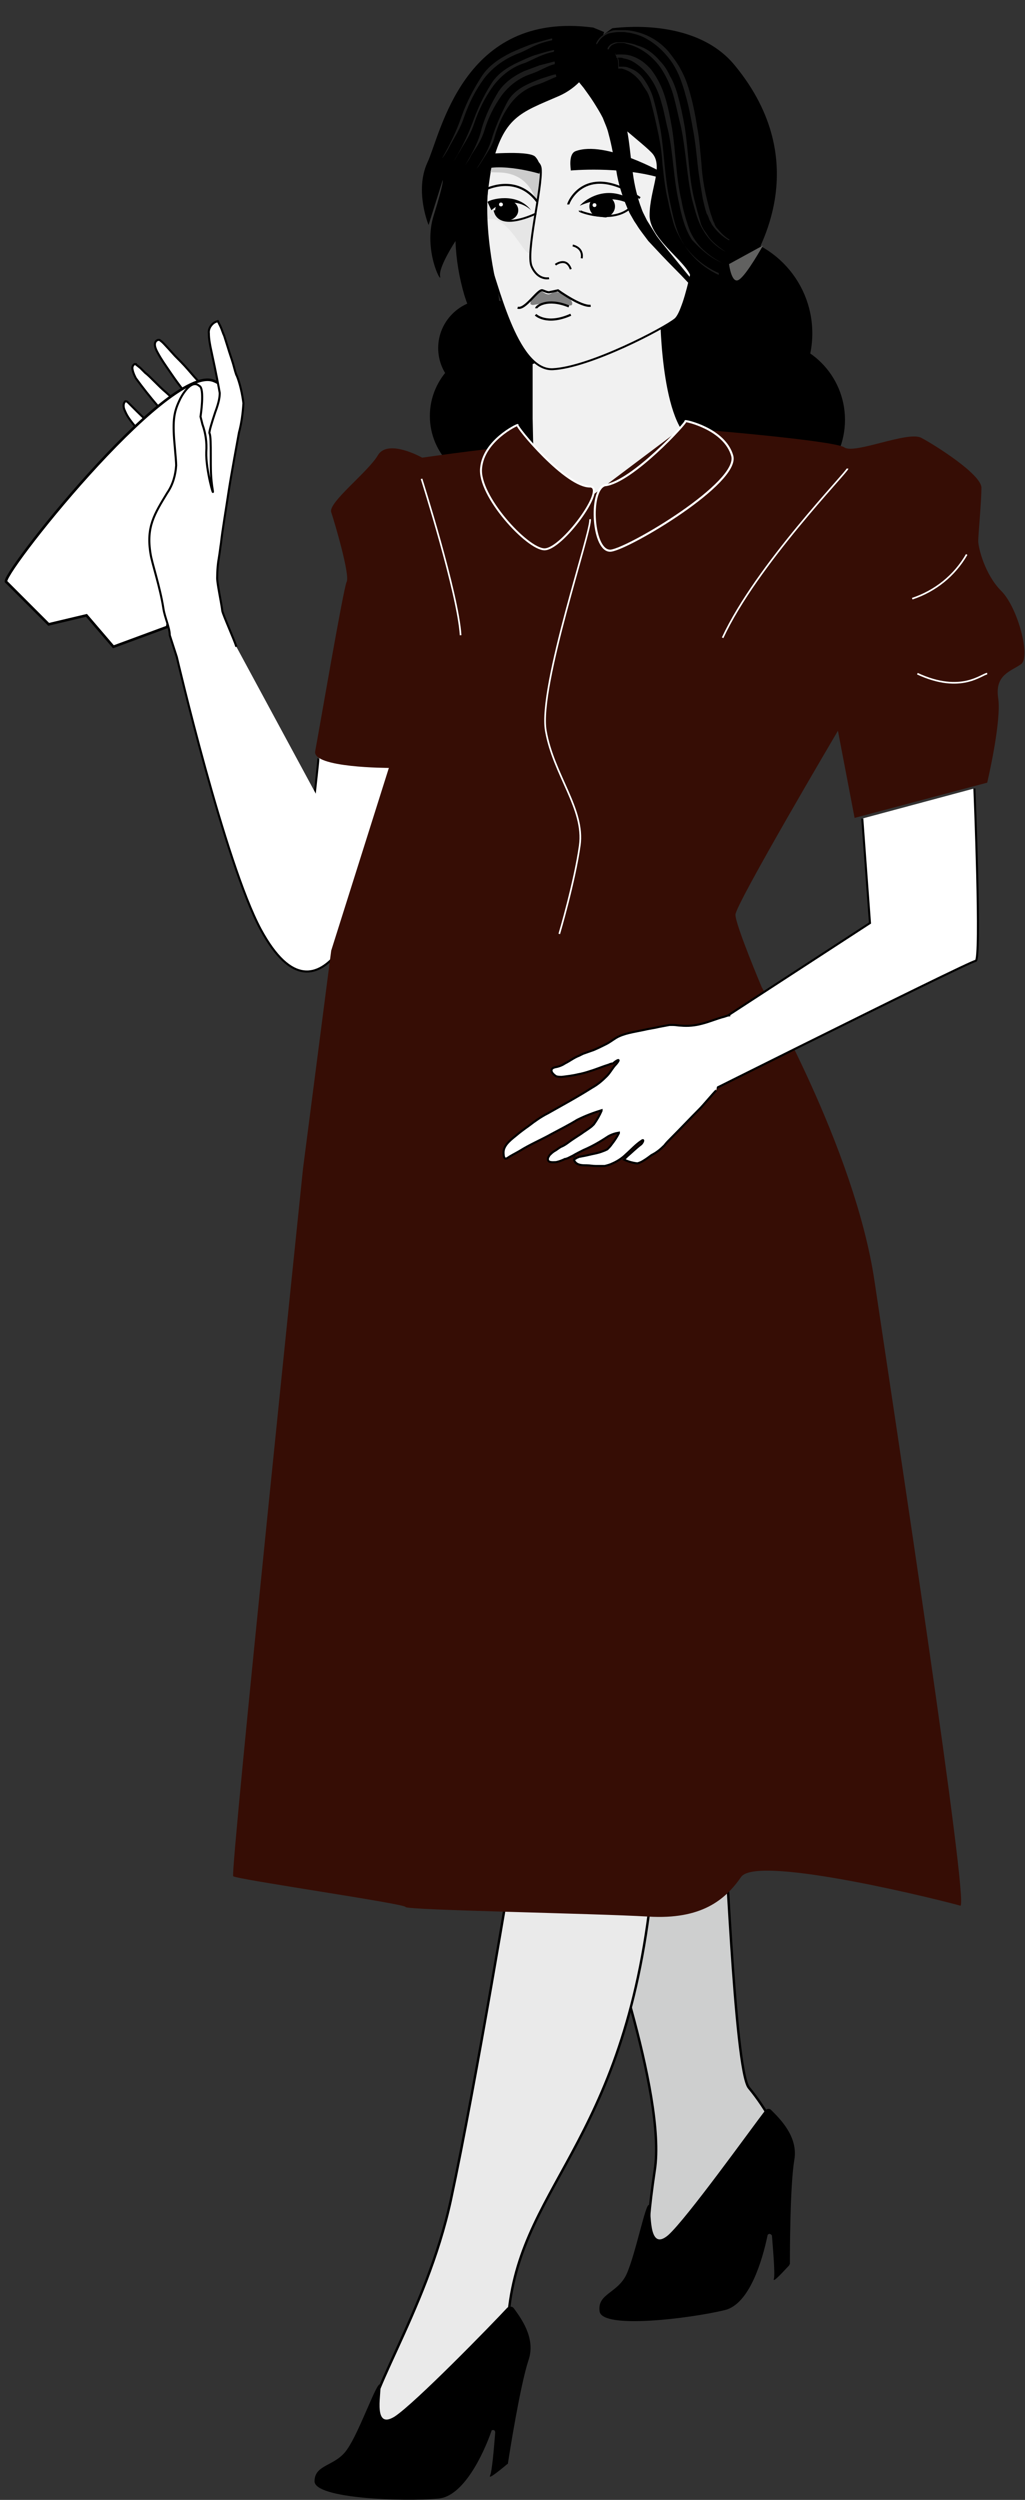 <?xml version="1.0" encoding="utf-8"?>
<!-- Generator: Adobe Illustrator 25.4.1, SVG Export Plug-In . SVG Version: 6.00 Build 0)  -->
<!DOCTYPE svg PUBLIC "-//W3C//DTD SVG 1.1//EN" "http://www.w3.org/Graphics/SVG/1.1/DTD/svg11.dtd">
<svg version="1.1" id="Warstwa_1" xmlns:x="http://ns.adobe.com/Extensibility/1.0/" xmlns:i="http://ns.adobe.com/AdobeIllustrator/10.0/" xmlns:graph="http://ns.adobe.com/Graphs/1.0/"
	 xmlns="http://www.w3.org/2000/svg" xmlns:xlink="http://www.w3.org/1999/xlink" x="0px" y="0px" viewBox="0 0 160 390"
	 style="enable-background:new 0 0 160 390;" xml:space="preserve">
<rect x="0" y="0" width="160" height="390" fill="#333333" stroke="none"/>
<style type="text/css">
	.st0{fill:#FFFFFF;stroke:#000000;stroke-width:0.323;stroke-miterlimit:10;}
	.st1{fill:#FFFFFF;stroke:#000000;stroke-width:0.402;stroke-miterlimit:10;}
	.st2{fill:#F1F1F1;stroke:#000000;stroke-width:0.286;stroke-miterlimit:10;}
	.st3{fill:#F1F1F1;stroke:#000000;stroke-width:0.304;stroke-miterlimit:10;}
	.st4{fill:#CCCCCC;}
	.st5{fill:#E6E6E6;}
	.st6{fill:none;stroke:#000000;stroke-width:0.312;stroke-miterlimit:10;}
	.st7{fill:none;stroke:#000000;stroke-width:0.304;stroke-miterlimit:10;}
	.st8{fill:none;stroke:#000000;stroke-width:0.338;stroke-miterlimit:10;}
	.st9{fill:#1C1C1C;}
	.st10{fill:#808080;}
	.st11{fill:#FFFFFF;}
	.st12{fill:#F1F1F1;}
	.st13{fill:#616160;}
	.st14{fill:#CECFCF;stroke:#000000;stroke-width:0.376;stroke-miterlimit:10;}
	.st15{fill:#EAEAEA;stroke:#000000;stroke-width:0.376;stroke-miterlimit:10;}
	.st16{fill:#360D05;}
	.st17{fill:#360D05;stroke:#FFFFFF;stroke-width:0.327;stroke-miterlimit:10;}
	.st18{fill:#360D05;stroke:#FFFFFF;stroke-width:0.308;stroke-miterlimit:10;}
	.st19{fill:none;stroke:#FFFFFF;stroke-width:0.259;stroke-miterlimit:10;}
	.st20{fill:none;stroke:#000000;stroke-width:0.323;stroke-miterlimit:10;}
</style>
<g>
	<path class="st0" d="M66.6,110.4c0,0-4.5,27.9-4.5,28.8c0,0.8-13.6,3.4-14.4,3c-0.8-0.4,2-22.7,2-23.9"/>
	<path class="st0" d="M26.6,65.7c0-0.1,0-0.2,0.1-0.4c0.1-0.7,0.2-1.4,0.5-2.1l0.2-0.6l-0.3-0.3l-1.2-1.1c-0.5-0.4-1.3-1.2-1.8-1.7
		c-0.5-0.5-1.1-1.1-1.4-1.3c-0.2-0.2-0.6-0.6-0.8-0.8L21.4,57c-0.1-0.1-0.2-0.1-0.2-0.2c0,0-0.1,0-0.2,0c-0.3,0.2-0.4,0.5-0.3,0.9
		c0.1,0.5,0.3,0.9,0.5,1.3c1.1,1.5,2.2,2.9,3.4,4.3c0.5,0.6,1.2,1.4,1.5,1.8C26.3,65.3,26.6,65.6,26.6,65.7z"/>
	<path class="st0" d="M28.6,60.9c0.3-0.4,0.8-0.6,1.2-0.9c0.5-0.3,1.2-0.2,1.6,0.3c0.2,0.3,0.3,0.9,0.3,2.6c0,1.1,0.2,2.2,0.4,3.2
		c0,0.1,0,0.2,0.1,0.3l0.2-0.4c0.1-0.4,0.3-1,0.5-1.4c0.2-0.6,0.7-2.1,0.6-2.3c-0.1-0.2-1.8-2.1-2.7-3c-0.2-0.2-0.9-1-1.5-1.7
		s-1.5-1.6-2-2.1c-1.8-2-1.9-2.1-2.3-2.4c-0.2-0.2-0.6,0-0.7,0.2c-0.2,0.3-0.2,0.8,0.3,1.7c0.6,1.1,1.1,1.8,2.2,3.4
		C28.1,60.3,28.6,60.8,28.6,60.9z"/>
	<path class="st0" d="M26.7,73.9c0.2-0.6,0.1-1.7,0-3.5c-0.1-1.1-0.1-1.5-0.2-1.5c-0.3-0.1-3.8-3.4-5.1-4.7
		c-0.6-0.6-1.2-1.2-1.4-1.4c-0.2-0.2-0.3-0.2-0.4-0.2h0c-0.1,0-0.1,0.1-0.2,0.2c-0.2,0.4-0.1,0.9,0.1,1.3c0.3,0.7,0.6,1.2,1.5,2.3
		c2.8,3.3,3.8,4.7,4.2,5.6c0.2,0.5,0.3,0.5,0.3,1.5c0,0.6,0.1,1.4,0.1,1.9l0.1,1.2l0,0C26.2,75.6,26.5,74.8,26.7,73.9z"/>
	<path class="st1" d="M27.8,86.7l-1.7,11.1l-8.4,3.1l-4.2-4.9l-5.9,1.4L1,90.8c-1.6-0.2,25.1-34.1,32.3-31.4
		C41.7,62.5,27.8,86.6,27.8,86.7z"/>
	<path class="st0" d="M36.9,100.9c-0.3-1-2.1-5-2.2-5.6c-0.1-1-0.8-4.2-0.8-5.1c0-1.2,0.1-2.3,0.3-3.4c0.1-0.6,0.2-1.5,0.3-2.1
		c0.2-1.9,0.8-5.4,1.2-8.1c0.4-2.6,1.4-8,1.6-9.1c0.4-1.5,0.6-3,0.7-4.6c-0.2-1.5-0.5-2.9-1-4.2c-0.2-0.3-0.4-1.2-0.6-1.9
		s-0.6-1.8-0.8-2.5l-0.6-1.9c-0.2-0.4-0.4-1.1-0.6-1.5L34,50.1l-0.3,0.1c-0.7,0.3-1.2,1.1-1.1,1.8c0,0.9,0.2,1.9,0.4,2.8
		c0.7,3.2,1.2,5.9,1.3,6.5c0,0.6-0.1,1.4-0.7,3c-0.5,1.5-1,3.1-0.9,3.3c0.2,0.3,0.2,2,0.2,3.2c0,2.7,0,3.7,0.3,5.6
		c0.3,1.7-1.1-3.1-1-5.9c0.1-1.5-0.1-2.9-0.6-4.3c-0.1-0.4-0.2-0.8-0.3-1.2c0,0,0.7-4.5-0.2-4.8c-1.3-1.2-2.9,1.8-3.1,2.3
		c-0.9,1.9-1.1,3.3-0.7,7.4c0.1,1.1,0.2,2.3,0.2,2.7c-0.1,1.5-0.5,3-1.4,4.3c-2,3.3-3.3,5.3-2.6,9.5c0.2,1.4,1.5,5.2,2,8.5
		c0.2,1.4,1,3,1,4.2l1.1,3.4c0,0,7.5,32.1,13.1,42.5c9.6,17.7,16.8-6,16.8-6"/>
	<ellipse cx="76.1" cy="54.3" rx="7.7" ry="7.6"/>
	<ellipse cx="78.1" cy="64.9" rx="11" ry="10.8"/>
	<circle cx="100.9" cy="61.4" r="11.6"/>
	<ellipse cx="119.3" cy="65.5" rx="12.6" ry="12.6"/>
	<circle cx="111.3" cy="52" r="15.5"/>
	<path class="st2" d="M83,56.7v8.6l0.6,27.9c0,0,28.7-23.6,25.6-24.1c-5.8-1-6-19.2-6-20.1L83,56.7z"/>
	<path class="st3" d="M85.4,6.3c0,0,20.7,4.4,24.1,6.1c3.4,1.7,0,20.4,0,20.4c-0.3,4.4-2.4,15.6-4.1,17c-1.7,1.4-13.3,7.5-19.1,7.8
		s-8.8-14.2-10.2-17.3c-1.4-3.1,0.3-16,2-20.7s6.5-4.8,7.1-4.8"/>
	<path class="st4" d="M84,25.7c0.5,1.9-0.1,6.7-0.1,6.7s-0.5-5.5-6.2-5.5s-1.7-2.7-1.2-2.7"/>
	<path class="st5" d="M77.6,32.9c-0.2-0.4-3.9-3.9-2.5,1.8c4.1-3,7.4,7.5,7.8,4.1l0.7-5.5C78.8,36.1,77.8,33.4,77.6,32.9z"/>
	<path class="st6" d="M85.7,43.4c0,0-1.7,0.4-2.7-1.8c-1-2.1,1.7-12.4,1.4-15.3c-0.3-2.9-7.8-1.4-7.8-1.4"/>
	<path class="st7" d="M89.1,42c-0.7-2-2.4-0.7-2.4-0.7"/>
	<path d="M102.9,27.7l0.8-0.6c0,0-9.2-5.3-13.9-3.5c-1.1,0.5-0.7,2.7-0.7,3C89,26.6,96.7,25.9,102.9,27.7z"/>
	<path d="M94.2,5.3c0,0-1,7.1-7,9.7s-8.6,3.2-10.5,11.2s1,19.1,1,19.1s1,5.5-0.3,7.8c-1.3,2.3-4.6,4.2-4.6,4.2s3.4-3.4,2.7-5.1
		s-1.7-2-3-6.1c-0.8-2.7-1.3-5.6-1.4-8.5c0,0-2.7,4.1-2.4,5.5c0.3,1.4-2.7-4.1-1-9.5s1.4-5.5,1.4-5.5l-2.2,7c0,0-2.2-5.3-0.2-9.7
		c2.1-4.4,5.5-23.8,25.9-21.1l1.7,0.7"/>
	<path class="st7" d="M90.8,40.3c0.3-1.7-1.4-2-1.4-2"/>
	<path class="st7" d="M83.7,33.3c0,0-5.8,2.9-6.5-0.5"/>
	<path d="M75,24.1c0,0-4.1,5.5-1.2,3.1s10.4-0.1,10.4-0.1c0.3-0.9,0-2-0.7-2.7C82.3,23.4,75,24.1,75,24.1z"/>
	<path d="M82.9,32.8c-1.7-1.6-4.4-1.6-6.2,0l-0.6-1.3C76.5,31.1,80.7,29.9,82.9,32.8"/>
	<path class="st8" d="M75.7,29.6c0,0,4.9-2.6,8.2,1.9"/>
	<ellipse cx="79.1" cy="32.8" rx="1.8" ry="1.6"/>
	<path d="M90.8,12.2c1.1,4.1,8.9,9.5,10.9,11.6c2,2-0.3,5.8-0.3,9.8s6.8,7.8,6.5,10.2c-0.3,2.4-4.1,6.1-1.4,12.6s11.9,6.8,14.6,4.8
		c2.7-2,6.8-12.2,2.4-16.3s-6.7-2-6.1-3.8c0.6-1.7,9.9-15.6-2.7-30.9c-6.3-7.7-18.7-5.8-19.1-5.8C95.6,4.4,89.7,8.1,90.8,12.2z"/>
	<path class="st8" d="M99.9,30.9c-8.5-5.8-11.2,0.7-11.2,1"/>
	<path d="M98.7,32.1l0.3-0.7c-4.7-3.1-8.2,0.3-8.5,0.7C90.5,32.1,95.3,29.8,98.7,32.1z"/>
	<ellipse cx="94" cy="32.2" rx="2" ry="1.8"/>
	<path class="st9" d="M69,24.7C69,24.8,69,24.8,69,24.7L69,24.7c0.3-0.3,0.5-0.7,0.7-1c0.2-0.3,0.4-0.7,0.6-1.1
		c0.8-1.4,1.6-2.7,2.1-4.2c0.8-2.3,1.8-4.3,3.2-6.2c1.4-1.8,3.3-3.1,5.4-3.9c0.8-0.3,1.5-0.7,2.3-1.1c0.9-0.4,1.8-0.7,2.8-0.9
		c0.1,0,0.1-0.1,0.1-0.2s0-0.1-0.1-0.1C85,6.3,83.8,6.6,82.7,7c-1.1,0.4-2,0.8-2.9,1.2c-1.8,0.9-3.5,2-4.6,3.7
		c-1.3,2-2.4,4.1-3.2,6.4C71.2,20.6,70.2,22.6,69,24.7C69,24.7,69,24.7,69,24.7z"/>
	<path class="st9" d="M70.8,25.2C70.9,25.3,70.9,25.3,70.8,25.2c0.2-0.3,0.4-0.6,0.6-1c0.2-0.3,0.4-0.6,0.6-1c0.8-1.3,1.5-2.4,2-3.9
		c0.7-2.1,1.7-4.1,3-5.9c1.3-1.7,3-3,5-3.6c1.4-0.6,2.7-1.4,4.4-1.7c0,0,0.1-0.1,0.1-0.2c0-0.1-0.1-0.1-0.1-0.1
		c-0.9,0.2-1.9,0.5-2.9,0.8c-0.9,0.3-1.7,0.7-2.6,1.1c-1.7,0.8-3.3,1.8-4.3,3.5c-1.2,1.9-2.1,3.9-2.9,6.1
		C72.9,21.4,72,23.2,70.8,25.2C70.8,25.3,70.8,25.3,70.8,25.2z"/>
	<path class="st9" d="M72.6,25.8C72.6,25.8,72.6,25.8,72.6,25.8c0.2-0.3,0.4-0.6,0.6-0.9c0.2-0.3,0.3-0.6,0.5-0.9
		c0.8-1.2,1.5-2.3,1.9-3.6c0.6-2,1.5-3.8,2.7-5.5c1.2-1.6,2.8-2.8,4.7-3.4c1.4-0.5,2.4-1.2,3.6-1.5c0,0,0,0,0-0.2
		c0-0.1,0-0.2-0.1-0.2c-0.8,0.2-1.5,0.4-2.3,0.6c-0.8,0.3-1.6,0.6-2.4,0.9c-1.5,0.7-3,1.7-4,3.2c-1.1,1.8-2,3.7-2.6,5.7
		C74.7,22.2,73.7,23.9,72.6,25.8C72.6,25.8,72.6,25.8,72.6,25.8z"/>
	<path class="st9" d="M74.4,26.3L74.4,26.3c0.2-0.2,0.4-0.5,0.6-0.8c0.2-0.3,0.3-0.5,0.5-0.8c0.7-1.1,1.4-2.1,1.7-3.3
		c0.5-1.8,1.3-3.6,2.4-5.1c1.1-1.5,2.6-2.6,4.3-3.1c1.2-0.4,2.1-0.9,2.9-1.2c0,0,0.1,0,0-0.2c0-0.1,0-0.2-0.1-0.2
		c-0.5,0.1-1.1,0.3-1.7,0.5c-0.7,0.2-1.4,0.5-2.1,0.8c-1.4,0.6-2.9,1.5-3.7,3c-0.9,1.7-1.7,3.5-2.3,5.3
		C76.4,23.1,75.5,24.6,74.4,26.3C74.4,26.2,74.4,26.3,74.4,26.3z"/>
	<path class="st9" d="M112.2,42.9L112.2,42.9L112.2,42.9c-1.5-0.7-2.9-1.7-4-2.9c-1.1-1.2-2-2.6-2.5-4.1c-0.5-1.4-0.8-2.9-1.1-4.3
		c-0.9-4.1-0.9-7.9-1.5-11.4c-0.3-1.5-0.6-3-1-4.4c-0.3-1.3-0.9-2.5-1.7-3.6c-0.6-0.8-1.3-1.3-2.2-1.6c-0.4-0.2-0.8-0.2-1.2-0.2
		h-0.3c-0.1,0-0.1,0-0.1,0c0-0.2,0-0.4,0-0.6c0-0.4-0.1-0.7-0.3-1.1c0-0.1-0.1-0.2-0.2-0.3c0,0,0-0.1-0.1-0.1c0,0,0,0,0,0l0,0
		c0.2,0.2,0.3,0.3,0.3,0.6c0.2,0.5,0.2,0.9,0.2,1.4c0,0.1,0,0.2,0,0.3v0.1h0h0.2c0.1,0,0.2,0,0.3,0c0.5,0.1,0.9,0.3,1.3,0.5
		c0.9,0.6,1.6,1.3,2.1,2.2l0.2,0.3l0.2,0.3l0.2,0.3l0.2,0.4c0.2,0.5,0.4,1.1,0.5,1.6c0.3,1.1,0.6,2.4,0.9,3.8
		c0.4,1.8,0.7,3.6,0.8,5.4c0.2,1.9,0.4,3.9,0.9,5.9c0.2,1.1,0.5,2.2,0.8,3.3c0.3,1.1,0.9,2.2,1.5,3.2c1.4,2.1,3.3,3.7,5.6,4.7
		C112.2,42.8,112.2,42.9,112.2,42.9z"/>
	<path class="st9" d="M112.7,41L112.7,41c-1.2-0.6-2.3-1.4-3.3-2.4c-0.9-1-1.6-2.1-2-3.4c-0.4-1.2-0.8-2.6-1-3.8
		c-0.9-3.8-0.9-7.7-1.5-11.4c-0.3-1.7-0.6-3.3-1.1-4.9c-0.5-1.6-1.2-3-2.2-4.3c-0.8-0.9-1.7-1.6-2.8-2c-0.5-0.2-1.1-0.3-1.7-0.3
		h-0.4c-0.1,0-0.2,0-0.3,0c-0.1,0-0.2,0-0.2,0.1l0,0l0,0v0c0,0,0-0.1-0.1-0.1c0,0,0-0.1-0.1-0.1c0,0,0,0,0,0l0,0
		c0,0,0.1,0.1,0.1,0.2c0,0.1,0.1,0.1,0.1,0.2l0,0.1l0,0.1l0,0c0.1,0,0.1,0,0.2,0c0.1,0,0.3,0,0.4,0c0.2,0,0.3,0,0.5,0.1
		c0.6,0.1,1.2,0.3,1.8,0.7c1.1,0.7,2,1.7,2.7,2.8c0.7,1.1,1.2,2.4,1.5,3.6c0.4,1.3,0.6,2.7,1,4.2c0.8,3.6,0.8,7.4,1.7,11.3
		c0.4,2,0.9,4,2,5.7C109.3,38.8,110.8,40.2,112.7,41C112.7,41.1,112.8,41.1,112.7,41z"/>
	<path class="st9" d="M113.3,39.3C113.3,39.3,113.3,39.3,113.3,39.3L113.3,39.3L113.3,39.3c-0.9-0.6-1.8-1.3-2.5-2.1
		c-0.3-0.4-0.6-0.9-0.9-1.3c-0.3-0.5-0.5-0.9-0.6-1.4c-0.3-1-0.6-2.1-0.9-3.3c-0.9-3.6-0.9-7.4-1.5-11.3c-0.3-1.8-0.7-3.6-1.2-5.4
		c-0.3-0.9-0.6-1.8-1.1-2.6c-0.4-0.9-0.9-1.7-1.6-2.4c-0.9-1.1-2.1-2-3.5-2.4c-0.7-0.3-1.4-0.4-2.1-0.5h-0.5c-0.2,0-0.4,0-0.6,0
		c-0.3,0-0.5,0.1-0.7,0.2c-0.3,0.1-0.5,0.3-0.7,0.6c-0.1,0.2-0.1,0.3,0,0.3c0.1,0,0.2,0,0.2-0.2c0.2-0.3,0.4-0.5,0.7-0.6
		c0.2-0.1,0.5-0.2,0.7-0.2c0.2,0,0.4,0,0.6,0c0.2,0,0.4,0,0.6,0.1c0.8,0.2,1.6,0.5,2.3,0.9c1.4,0.8,2.6,2,3.4,3.3
		c0.8,1.3,1.4,2.7,1.8,4.2c0.4,1.5,0.7,3,1.1,4.6c0.8,3.9,0.9,7.6,1.7,11.2c0.5,1.9,0.9,3.5,1.7,4.8
		C110.6,37.4,111.8,38.5,113.3,39.3L113.3,39.3z"/>
	<path class="st9" d="M113.8,37.5c0,0,0-0.1,0.1-0.1c-0.7-0.4-1.3-1-1.8-1.6c-0.3-0.3-0.5-0.6-0.6-1c-0.2-0.3-0.3-0.7-0.4-1
		c-0.3-0.8-0.5-1.7-0.8-2.9c-0.4-1.7-0.7-3.5-0.8-5.3c-0.2-1.9-0.3-3.9-0.7-5.9c-0.3-2-0.7-3.9-1.3-5.9c-0.3-1-0.7-2-1.2-2.9
		c-0.5-1-1.2-1.9-1.9-2.8c-1.7-2-4.1-3.2-6.7-3.4l-0.7,0c-0.2,0-0.3,0-0.4,0s-0.3,0-0.5,0c-0.5,0-0.9,0.2-1.2,0.3
		c-0.3,0.1-0.5,0.3-0.8,0.5c-0.3,0.2-0.6,0.5-0.8,0.8c-0.2,0.3-0.3,0.6-0.2,0.6c0.1,0,0.2-0.2,0.4-0.5c0.2-0.3,0.5-0.6,0.8-0.8
		c0.3-0.2,0.5-0.3,0.8-0.4C95.6,5.1,96.1,5,96.5,5c0.3,0,0.6,0,0.9,0c0.2,0,0.5,0.1,0.8,0.1c1,0.2,2,0.5,2.8,1c1.6,0.9,3,2.3,4,3.8
		c0.5,0.8,0.9,1.6,1.2,2.4c0.3,0.8,0.6,1.7,0.8,2.5c0.5,1.7,0.8,3.3,1.1,5c0.4,2,0.6,4,0.8,5.9c0.2,1.8,0.5,3.5,0.8,5.3
		c0.2,0.9,0.4,1.7,0.6,2.3c0.2,0.3,0.3,0.6,0.4,0.9c0.1,0.3,0.3,0.5,0.4,0.8C111.8,36,112.7,36.9,113.8,37.5
		C113.8,37.5,113.8,37.5,113.8,37.5z"/>
	<path class="st8" d="M89.1,49.1c-3.8,1.7-5.5,0-5.5,0"/>
	<path class="st10" d="M85.5,47.3c2.6-0.2,3.6,0.7,3.8,0.2c0.2-0.5-0.7-1.2-0.7-1.2c-1.9-1.1-2.1-0.8-2.6-0.5
		c-0.5,0.3-0.9,0-1.5-0.4c-0.7-0.4-2.1,2-1.6,2.1C83.3,47.7,83,47.5,85.5,47.3z"/>
	<path class="st8" d="M88.8,47.8c-3.4-1.4-5.1,0-5.1,0.3"/>
	<path class="st8" d="M92.2,47.7c-1.5,0.2-5.1-2.4-5.1-2.4l-1.4,0.3c-0.3,0-0.7-0.2-1-0.3C84,45,82,48.4,80.8,48"/>
	<circle class="st11" cx="78.2" cy="31.9" r="0.3"/>
	<circle class="st11" cx="92.8" cy="32" r="0.3"/>
	<path d="M92.9,10c0-0.1-0.1-0.2-0.1-0.3l0-0.1c0,0,0,0,0,0v0l0,0.1L92.9,10l0.5,0.6l0.8,1.3c0.5,0.9,1.1,1.7,1.5,2.6
		s0.9,1.8,1.3,2.8c0.4,1,0.7,2,0.9,3.1c0.4,2.1,0.5,4,0.8,5.9c0.2,1.9,0.6,3.8,1.2,5.6c0.2,0.5,0.3,0.9,0.5,1.3l0.3,0.6l0.3,0.6
		c0.5,0.8,1,1.6,1.5,2.4c1.1,1.5,2.4,3,3.6,4.5c1.2,1.5,2.5,3,3.7,4.6c0.6,0.8,1.1,1.6,1.6,2.5c0.5,0.9,0.8,1.8,0.9,2.8
		c-0.2-0.9-0.6-1.9-1.2-2.7c-0.5-0.8-1.1-1.6-1.8-2.3c-1.3-1.5-2.6-2.9-4-4.3c-1.4-1.4-2.7-2.8-4.1-4.3c-0.3-0.4-0.6-0.8-0.9-1.2
		c-0.3-0.4-0.6-0.8-0.9-1.3l-0.4-0.6l-0.4-0.7c-0.3-0.5-0.5-0.9-0.7-1.4c-0.8-1.9-1.4-3.8-1.7-5.8c-0.4-2-0.7-3.9-1.2-5.7
		c-0.2-0.9-0.6-1.7-0.9-2.5c-0.4-0.8-0.9-1.6-1.4-2.4c-0.5-0.8-1.1-1.6-1.6-2.3l-0.9-1.1L90,11.9l-0.2-0.3l-0.2-0.2l0,0
		c0,0,0,0,0-0.1l-0.1-0.1c-0.1-0.2-0.2-0.3-0.2-0.5L92.9,10z"/>
	<path class="st12" d="M97.1,35.9c0,0.4-3.7,0-3.7-0.4s-2-2-2-2l2.9,0.4c1.4,0.2,3.9-1,3.9-1"/>
	<path class="st6" d="M98.3,32.5c-2.8,2.4-7.9,0.5-7.8,0.4"/>
	<path class="st13" d="M113.8,41.2c0,0,0.4,3.3,1.6,2.4c1.2-0.8,3.7-5.3,3.7-5.3L113.8,41.2z"/>
	<path class="st14" d="M87.5,277c0,0,6,19.7,6,20.2c0,0.5,10.6,29.4,8.7,41.4c-1.8,12-0.9,14.7-0.9,14.7l19.3-22.1
		c-1.1-2-2.3-3.8-3.7-5.5c-2.3-2.8-3.7-42.7-4.1-43.7"/>
	<path d="M104.3,348.7c-3.3,2.8-2.5-4.2-3-4.7c-0.5-0.4-2.1,7.7-3.5,10.8c-1.4,3-4.6,3-4.2,5.8s14.1,1.1,19.5-0.2
		c3.9-0.9,5.9-7.8,6.7-11.6c0-0.2,0.2-0.3,0.3-0.3c0.2,0,0.4,0.2,0.4,0.3c0.2,2.5,0.5,6.1,0.3,6.7c-0.3,0.9,1.9-1.6,2.4-2.1
		c0-0.1,0.1-0.2,0.1-0.2c0-1.3,0-12.2,0.7-16.3c0.6-3.6-2.3-6.4-3.6-7.7l0,0c0,0,0,0-0.1-0.1c-0.3-0.2-0.7-0.1-0.9,0.2
		C117.1,332.3,107.2,346.1,104.3,348.7z"/>
	<path class="st15" d="M80.1,289.8c0,0-5.8,35.2-9.7,53.3s-14.4,32-12.6,36.5c1.7,4.3,19.6,1.8,21.6-18.8
		c2.1-20.9,19.3-27.1,22.7-70.1"/>
	<path d="M61.6,377c-3.7,2.3-1.8-4.6-2.3-5s-3.2,7.4-5.1,10.1c-1.8,2.7-5.1,2.3-5.1,5c0,2.7,13.8,3.2,19.3,2.7
		c3.9-0.3,7-6.8,8.3-10.5c0-0.2,0.2-0.2,0.3-0.2c0.2,0,0.3,0.2,0.3,0.4c-0.2,2.5-0.5,6.1-0.8,6.7c-0.4,0.8,2.1-1.3,2.7-1.8
		c0.1,0,0.1-0.1,0.1-0.2c0.2-1.3,1.9-12.1,3.2-16c1.2-3.5-1.3-6.7-2.3-8.1l0,0c0,0,0,0-0.1-0.1c-0.2-0.2-0.6-0.2-0.9,0
		C76.7,362.7,64.8,374.9,61.6,377z"/>
	<path class="st16" d="M92.3,77.4c0,0-10.9-7.1-11.4-7.6c-0.5-0.5-15,1.6-15,1.6s-5.3-3-6.9-0.4c-1.5,2.6-7.8,7.4-7.3,8.9
		c0.5,1.5,3,9.9,2.4,10.9c-0.5,1-4.4,23.8-4.9,26.4c-0.5,2.6,11.5,2.6,11.5,2.6l-9,28.5l-4.4,34c0,0-11.4,109.9-10.9,110.4
		c0.5,0.5,26.9,4.3,26.9,4.8s29.6,1,37.9,1.5c8.3,0.5,12-2.6,14.5-6.2c2.6-3.6,32.6,4,34.2,4.5c1.5,0.5-10.3-76.7-13.4-97.5
		S118.9,154,118.9,154s-4.1-9.7-4.1-11.3s16-28.7,16-28.7l2.6,13.6l20.7-5.5c0,0,2.3-9.7,1.7-13.3c-0.5-3.6,2.1-4.1,3.6-5.2
		c1.5-1.1-0.5-8.8-3.1-11.4c-2.6-2.6-3.6-6.8-3.6-7.8s0.5-6.2,0.5-8.3s-7.3-6.7-9.4-7.8c-2.1-1.1-10.4,2.6-12,1.5
		c-1.5-1.1-24.4-3-25.4-3L92.3,77.4z"/>
	<path class="st17" d="M114.3,71.1c1.2,4.2-16,14.4-18.9,14.8c-2.9,0.4-3.5-9.4-1-10.2c4.2-0.4,13-10,12.6-10
		C107,65.6,113.1,66.9,114.3,71.1z"/>
	<path class="st18" d="M75.1,73c-0.5,4.3,7.2,12.7,9.9,12.7c2.7,0,9.6-9.4,7.2-9.8c-3.8,0.2-11.8-9.5-11.4-9.6
		C80.8,66.2,75.5,68.7,75.1,73z"/>
	<path class="st0" d="M134.6,127.7l1.2,16.3l-39.5,25.7l1.8,6.9c0,0,53.3-26.7,54.2-26.7c0.9,0-0.2-26.9-0.2-26.9"/>
	<path class="st19" d="M112.8,99.5c5.3-11.4,19.5-25.9,19.5-26.4"/>
	<path class="st19" d="M71.9,99.1c-0.4-6.5-6.1-24.4-6.1-24.4"/>
	<path class="st19" d="M142.4,93.4c3.6-1.2,6.6-3.6,8.5-6.9"/>
	<path class="st19" d="M143.2,105.1c6.9,3.2,10.1,0,10.9,0"/>
	<path class="st19" d="M87.3,145.7c0,0,2.4-8.1,3.2-13.8c0.8-5.7-4.1-11-5.3-17.9c-1.2-6.9,7.3-31.6,6.9-33"/>
	<path class="st11" d="M88.5,180.4L88.5,180.4z"/>
	<path class="st11" d="M89.6,180.5C89.6,180.4,89.7,180.5,89.6,180.5z M90.4,180.1L90.4,180.1C90.4,180.1,90.4,180.1,90.4,180.1z"/>
	<path class="st11" d="M111.8,170.1c-0.6,0.6-2,2.3-2.6,2.9c-1.5,1.5-2.9,3-4.4,4.5c-0.4,0.4-0.8,0.8-1.1,1.2
		c-0.6,0.6-1.2,1.1-2,1.5c-0.4,0.3-0.8,0.6-1.3,0.9c-0.3,0.2-0.6,0.3-0.9,0.4c-0.8-0.1-1.5-0.3-2.1-0.6c0.2-0.2,0.3-0.3,0.5-0.5
		c0.7-0.6,1.4-1.3,2.2-1.9c0.3-0.3,0.5-0.9,0-0.5c-0.9,0.6-1.6,1.4-2.4,2.1c-0.6,0.6-1.4,1.1-2.1,1.4c-0.4,0.2-0.8,0.3-1.2,0.4
		c-0.5,0-0.9,0-1.4,0c-0.5,0-0.9-0.1-1.4-0.1c-0.6,0-1.4,0-1.8-0.5c-0.1-0.1-0.2-0.3-0.2-0.4l0,0c0.2-0.1,0.3-0.2,0.5-0.3
		c0.1,0,0.2-0.1,0.2-0.1c0.5-0.1,1.1-0.2,1.5-0.3c0.8-0.2,1.6-0.3,2.3-0.6c0.3-0.1,0.5-0.2,0.7-0.3c0.3-0.3,0.5-0.5,0.7-0.8
		c0.4-0.5,0.8-1.1,1.1-1.7c0,0,0,0,0-0.1c-0.6,0.1-1.2,0.3-1.7,0.6c-1.2,0.8-2.4,1.5-3.8,2.1c-0.6,0.3-1.2,0.6-1.7,0.9l-0.8,0.4
		c-0.1,0-0.2,0.1-0.3,0.1c0,0,0,0-0.1,0c-0.4,0.2-0.9,0.4-1.4,0.5c-0.3,0-1,0.1-1.2-0.2c-0.2-0.3,0-0.6,0.2-0.9
		c0.2-0.2,0.4-0.4,0.7-0.6c0.4-0.2,0.7-0.5,1.1-0.7c0.5-0.2,0.9-0.5,1.3-0.8c0.7-0.5,1.2-0.8,1.8-1.2c0.4-0.3,0.9-0.6,1.3-0.9
		c0.3-0.2,0.5-0.4,0.7-0.6c0.5-0.7,0.9-1.4,1.2-2.1c0,0,0-0.1,0-0.1c-1.3,0.4-2.6,0.9-3.8,1.5c-1.3,0.8-2.7,1.5-4,2.2
		c-1.6,0.9-3.3,1.6-4.9,2.6c-0.5,0.3-1.1,0.6-1.6,0.9c-0.2,0.1-0.6,0.5-0.8,0.3s-0.2-0.7-0.2-0.9c0-0.5,0.2-0.9,0.5-1.3
		c0.4-0.5,0.9-0.9,1.4-1.3c0.7-0.6,1.4-1.1,2.1-1.6c0.9-0.7,1.9-1.4,2.9-1.9c2.3-1.3,4.7-2.6,6.9-4c0.9-0.5,1.6-1.1,2.3-1.8
		c0.6-0.6,0.9-1.3,1.5-1.9c0.9-1.1-0.1-0.5-0.5-0.1c-0.2,0-0.5,0.1-0.7,0.2c-1,0.3-1.9,0.7-2.9,1c-0.6,0.2-1.3,0.4-1.9,0.5
		c-0.8,0.2-1.7,0.3-2.5,0.4c-0.3,0-0.6,0-0.9-0.1c-0.3-0.2-0.8-0.6-0.7-1s0.7-0.4,1-0.5c0.4-0.1,0.8-0.3,1.1-0.5
		c0.8-0.4,1.4-0.9,2.2-1.2c0.2-0.1,0.4-0.2,0.6-0.3c0.6-0.2,1.1-0.4,1.7-0.6c0.7-0.3,1.3-0.6,1.9-0.9c0.6-0.3,1.1-0.7,1.6-1
		c1.2-0.7,2.8-0.9,4.2-1.2c0.8-0.2,1.7-0.3,2.5-0.5c0.5-0.1,1.1-0.2,1.6-0.3c0.2,0,0.4,0,0.6,0c0.4,0,0.8,0.1,1.2,0.1
		c1.1,0.1,2.2,0,3.3-0.3c1.2-0.3,2.3-0.8,3.5-1.1c0.3-0.1,0.5-0.2,0.8-0.2h0c0,0,0.1,0,0.1,0"/>
	<path class="st11" d="M88.5,180.4L88.5,180.4z"/>
	<path class="st11" d="M89.6,180.5C89.6,180.4,89.7,180.5,89.6,180.5z M90.4,180.1L90.4,180.1C90.4,180.1,90.4,180.1,90.4,180.1z"/>
	<path class="st11" d="M111.8,170.1c-0.6,0.6-2,2.3-2.6,2.9c-1.5,1.5-2.9,3-4.4,4.5c-0.4,0.4-0.8,0.8-1.1,1.2
		c-0.6,0.6-1.2,1.1-2,1.5c-0.4,0.3-0.8,0.6-1.3,0.9c-0.3,0.2-0.6,0.3-0.9,0.4c-0.8-0.1-1.5-0.3-2.1-0.6c0.2-0.2,0.3-0.3,0.5-0.5
		c0.7-0.6,1.4-1.3,2.2-1.9c0.3-0.3,0.5-0.9,0-0.5c-0.9,0.6-1.6,1.4-2.4,2.1c-0.6,0.6-1.4,1.1-2.1,1.4c-0.4,0.2-0.8,0.3-1.2,0.4
		c-0.5,0-0.9,0-1.4,0c-0.5,0-0.9-0.1-1.4-0.1c-0.6,0-1.4,0-1.8-0.5c-0.1-0.1-0.2-0.3-0.2-0.4l0,0c0.2-0.1,0.3-0.2,0.5-0.3
		c0.1,0,0.2-0.1,0.2-0.1c0.5-0.1,1.1-0.2,1.5-0.3c0.8-0.2,1.6-0.3,2.3-0.6c0.3-0.1,0.5-0.2,0.7-0.3c0.3-0.3,0.5-0.5,0.7-0.8
		c0.4-0.5,0.8-1.1,1.1-1.7c0,0,0,0,0-0.1c-0.6,0.1-1.2,0.3-1.7,0.6c-1.2,0.8-2.4,1.5-3.8,2.1c-0.6,0.3-1.2,0.6-1.7,0.9l-0.8,0.4
		c-0.1,0-0.2,0.1-0.3,0.1c0,0,0,0-0.1,0c-0.4,0.2-0.9,0.4-1.4,0.5c-0.3,0-1,0.1-1.2-0.2c-0.2-0.3,0-0.6,0.2-0.9
		c0.2-0.2,0.4-0.4,0.7-0.6c0.4-0.2,0.7-0.5,1.1-0.7c0.5-0.2,0.9-0.5,1.3-0.8c0.7-0.5,1.2-0.8,1.8-1.2c0.4-0.3,0.9-0.6,1.3-0.9
		c0.3-0.2,0.5-0.4,0.7-0.6c0.5-0.7,0.9-1.4,1.2-2.1c0,0,0-0.1,0-0.1c-1.3,0.4-2.6,0.9-3.8,1.5c-1.3,0.8-2.7,1.5-4,2.2
		c-1.6,0.9-3.3,1.6-4.9,2.6c-0.5,0.3-1.1,0.6-1.6,0.9c-0.2,0.1-0.6,0.5-0.8,0.3s-0.2-0.7-0.2-0.9c0-0.5,0.2-0.9,0.5-1.3
		c0.4-0.5,0.9-0.9,1.4-1.3c0.7-0.6,1.4-1.1,2.1-1.6c0.9-0.7,1.9-1.4,2.9-1.9c2.3-1.3,4.7-2.6,6.9-4c0.9-0.5,1.6-1.1,2.3-1.8
		c0.6-0.6,0.9-1.3,1.5-1.9c0.9-1.1-0.1-0.5-0.5-0.1c-0.2,0-0.5,0.1-0.7,0.2c-1,0.3-1.9,0.7-2.9,1c-0.6,0.2-1.3,0.4-1.9,0.5
		c-0.8,0.2-1.7,0.3-2.5,0.4c-0.3,0-0.6,0-0.9-0.1c-0.3-0.2-0.8-0.6-0.7-1s0.7-0.4,1-0.5c0.4-0.1,0.8-0.3,1.1-0.5
		c0.8-0.4,1.4-0.9,2.2-1.2c0.2-0.1,0.4-0.2,0.6-0.3c0.6-0.2,1.1-0.4,1.7-0.6c0.7-0.3,1.3-0.6,1.9-0.9c0.6-0.3,1.1-0.7,1.6-1
		c1.2-0.7,2.8-0.9,4.2-1.2c0.8-0.2,1.7-0.3,2.5-0.5c0.5-0.1,1.1-0.2,1.6-0.3c0.2,0,0.4,0,0.6,0c0.4,0,0.8,0.1,1.2,0.1
		c1.1,0.1,2.2,0,3.3-0.3c1.2-0.3,2.3-0.8,3.5-1.1c0.3-0.1,0.5-0.2,0.8-0.2h0c0,0,0.1,0,0.1,0"/>
	<path class="st20" d="M88.5,180.4L88.5,180.4z"/>
	<path class="st20" d="M89.6,180.5C89.6,180.4,89.7,180.5,89.6,180.5z M90.4,180.1L90.4,180.1C90.4,180.1,90.4,180.1,90.4,180.1z"/>
	<path class="st20" d="M111.8,170.1c-0.6,0.6-2,2.3-2.6,2.9c-1.5,1.5-2.9,3-4.4,4.5c-0.4,0.4-0.8,0.8-1.1,1.2
		c-0.6,0.6-1.2,1.1-2,1.5c-0.4,0.3-0.8,0.6-1.3,0.9c-0.3,0.2-0.6,0.3-0.9,0.4c-0.8-0.1-1.5-0.3-2.1-0.6c0.2-0.2,0.3-0.3,0.5-0.5
		c0.7-0.6,1.4-1.3,2.2-1.9c0.3-0.3,0.5-0.9,0-0.5c-0.9,0.6-1.6,1.4-2.4,2.1c-0.6,0.6-1.4,1.1-2.1,1.4c-0.4,0.2-0.8,0.3-1.2,0.4
		c-0.5,0-0.9,0-1.4,0c-0.5,0-0.9-0.1-1.4-0.1c-0.6,0-1.4,0-1.8-0.5c-0.1-0.1-0.2-0.3-0.2-0.4l0,0c0.2-0.1,0.3-0.2,0.5-0.3
		c0.1,0,0.2-0.1,0.2-0.1c0.5-0.1,1.1-0.2,1.5-0.3c0.8-0.2,1.6-0.3,2.3-0.6c0.3-0.1,0.5-0.2,0.7-0.3c0.3-0.3,0.5-0.5,0.7-0.8
		c0.4-0.5,0.8-1.1,1.1-1.7c0,0,0,0,0-0.1c-0.6,0.1-1.2,0.3-1.7,0.6c-1.2,0.8-2.4,1.5-3.8,2.1c-0.6,0.3-1.2,0.6-1.7,0.9l-0.8,0.4
		c-0.1,0-0.2,0.1-0.3,0.1c0,0,0,0-0.1,0c-0.4,0.2-0.9,0.4-1.4,0.5c-0.3,0-1,0.1-1.2-0.2c-0.2-0.3,0-0.6,0.2-0.9
		c0.2-0.2,0.4-0.4,0.7-0.6c0.4-0.2,0.7-0.5,1.1-0.7c0.5-0.2,0.9-0.5,1.3-0.8c0.7-0.5,1.2-0.8,1.8-1.2c0.4-0.3,0.9-0.6,1.3-0.9
		c0.3-0.2,0.5-0.4,0.7-0.6c0.5-0.7,0.9-1.4,1.2-2.1c0,0,0-0.1,0-0.1c-1.3,0.4-2.6,0.9-3.8,1.5c-1.3,0.8-2.7,1.5-4,2.2
		c-1.6,0.9-3.3,1.6-4.9,2.6c-0.5,0.3-1.1,0.6-1.6,0.9c-0.2,0.1-0.6,0.5-0.8,0.3s-0.2-0.7-0.2-0.9c0-0.5,0.2-0.9,0.5-1.3
		c0.4-0.5,0.9-0.9,1.4-1.3c0.7-0.6,1.4-1.1,2.1-1.6c0.9-0.7,1.9-1.4,2.9-1.9c2.3-1.3,4.7-2.6,6.9-4c0.9-0.5,1.6-1.1,2.3-1.8
		c0.6-0.6,0.9-1.3,1.5-1.9c0.9-1.1-0.1-0.5-0.5-0.1c-0.2,0-0.5,0.1-0.7,0.2c-1,0.3-1.9,0.7-2.9,1c-0.6,0.2-1.3,0.4-1.9,0.5
		c-0.8,0.2-1.7,0.3-2.5,0.4c-0.3,0-0.6,0-0.9-0.1c-0.3-0.2-0.8-0.6-0.7-1s0.7-0.4,1-0.5c0.4-0.1,0.8-0.3,1.1-0.5
		c0.8-0.4,1.4-0.9,2.2-1.2c0.2-0.1,0.4-0.2,0.6-0.3c0.6-0.2,1.1-0.4,1.7-0.6c0.7-0.3,1.3-0.6,1.9-0.9c0.6-0.3,1.1-0.7,1.6-1
		c1.2-0.7,2.8-0.9,4.2-1.2c0.8-0.2,1.7-0.3,2.5-0.5c0.5-0.1,1.1-0.2,1.6-0.3c0.2,0,0.4,0,0.6,0c0.4,0,0.8,0.1,1.2,0.1
		c1.1,0.1,2.2,0,3.3-0.3c1.2-0.3,2.3-0.8,3.5-1.1c0.3-0.1,0.5-0.2,0.8-0.2h0c0,0,0.1,0,0.1,0"/>
</g>
</svg>
